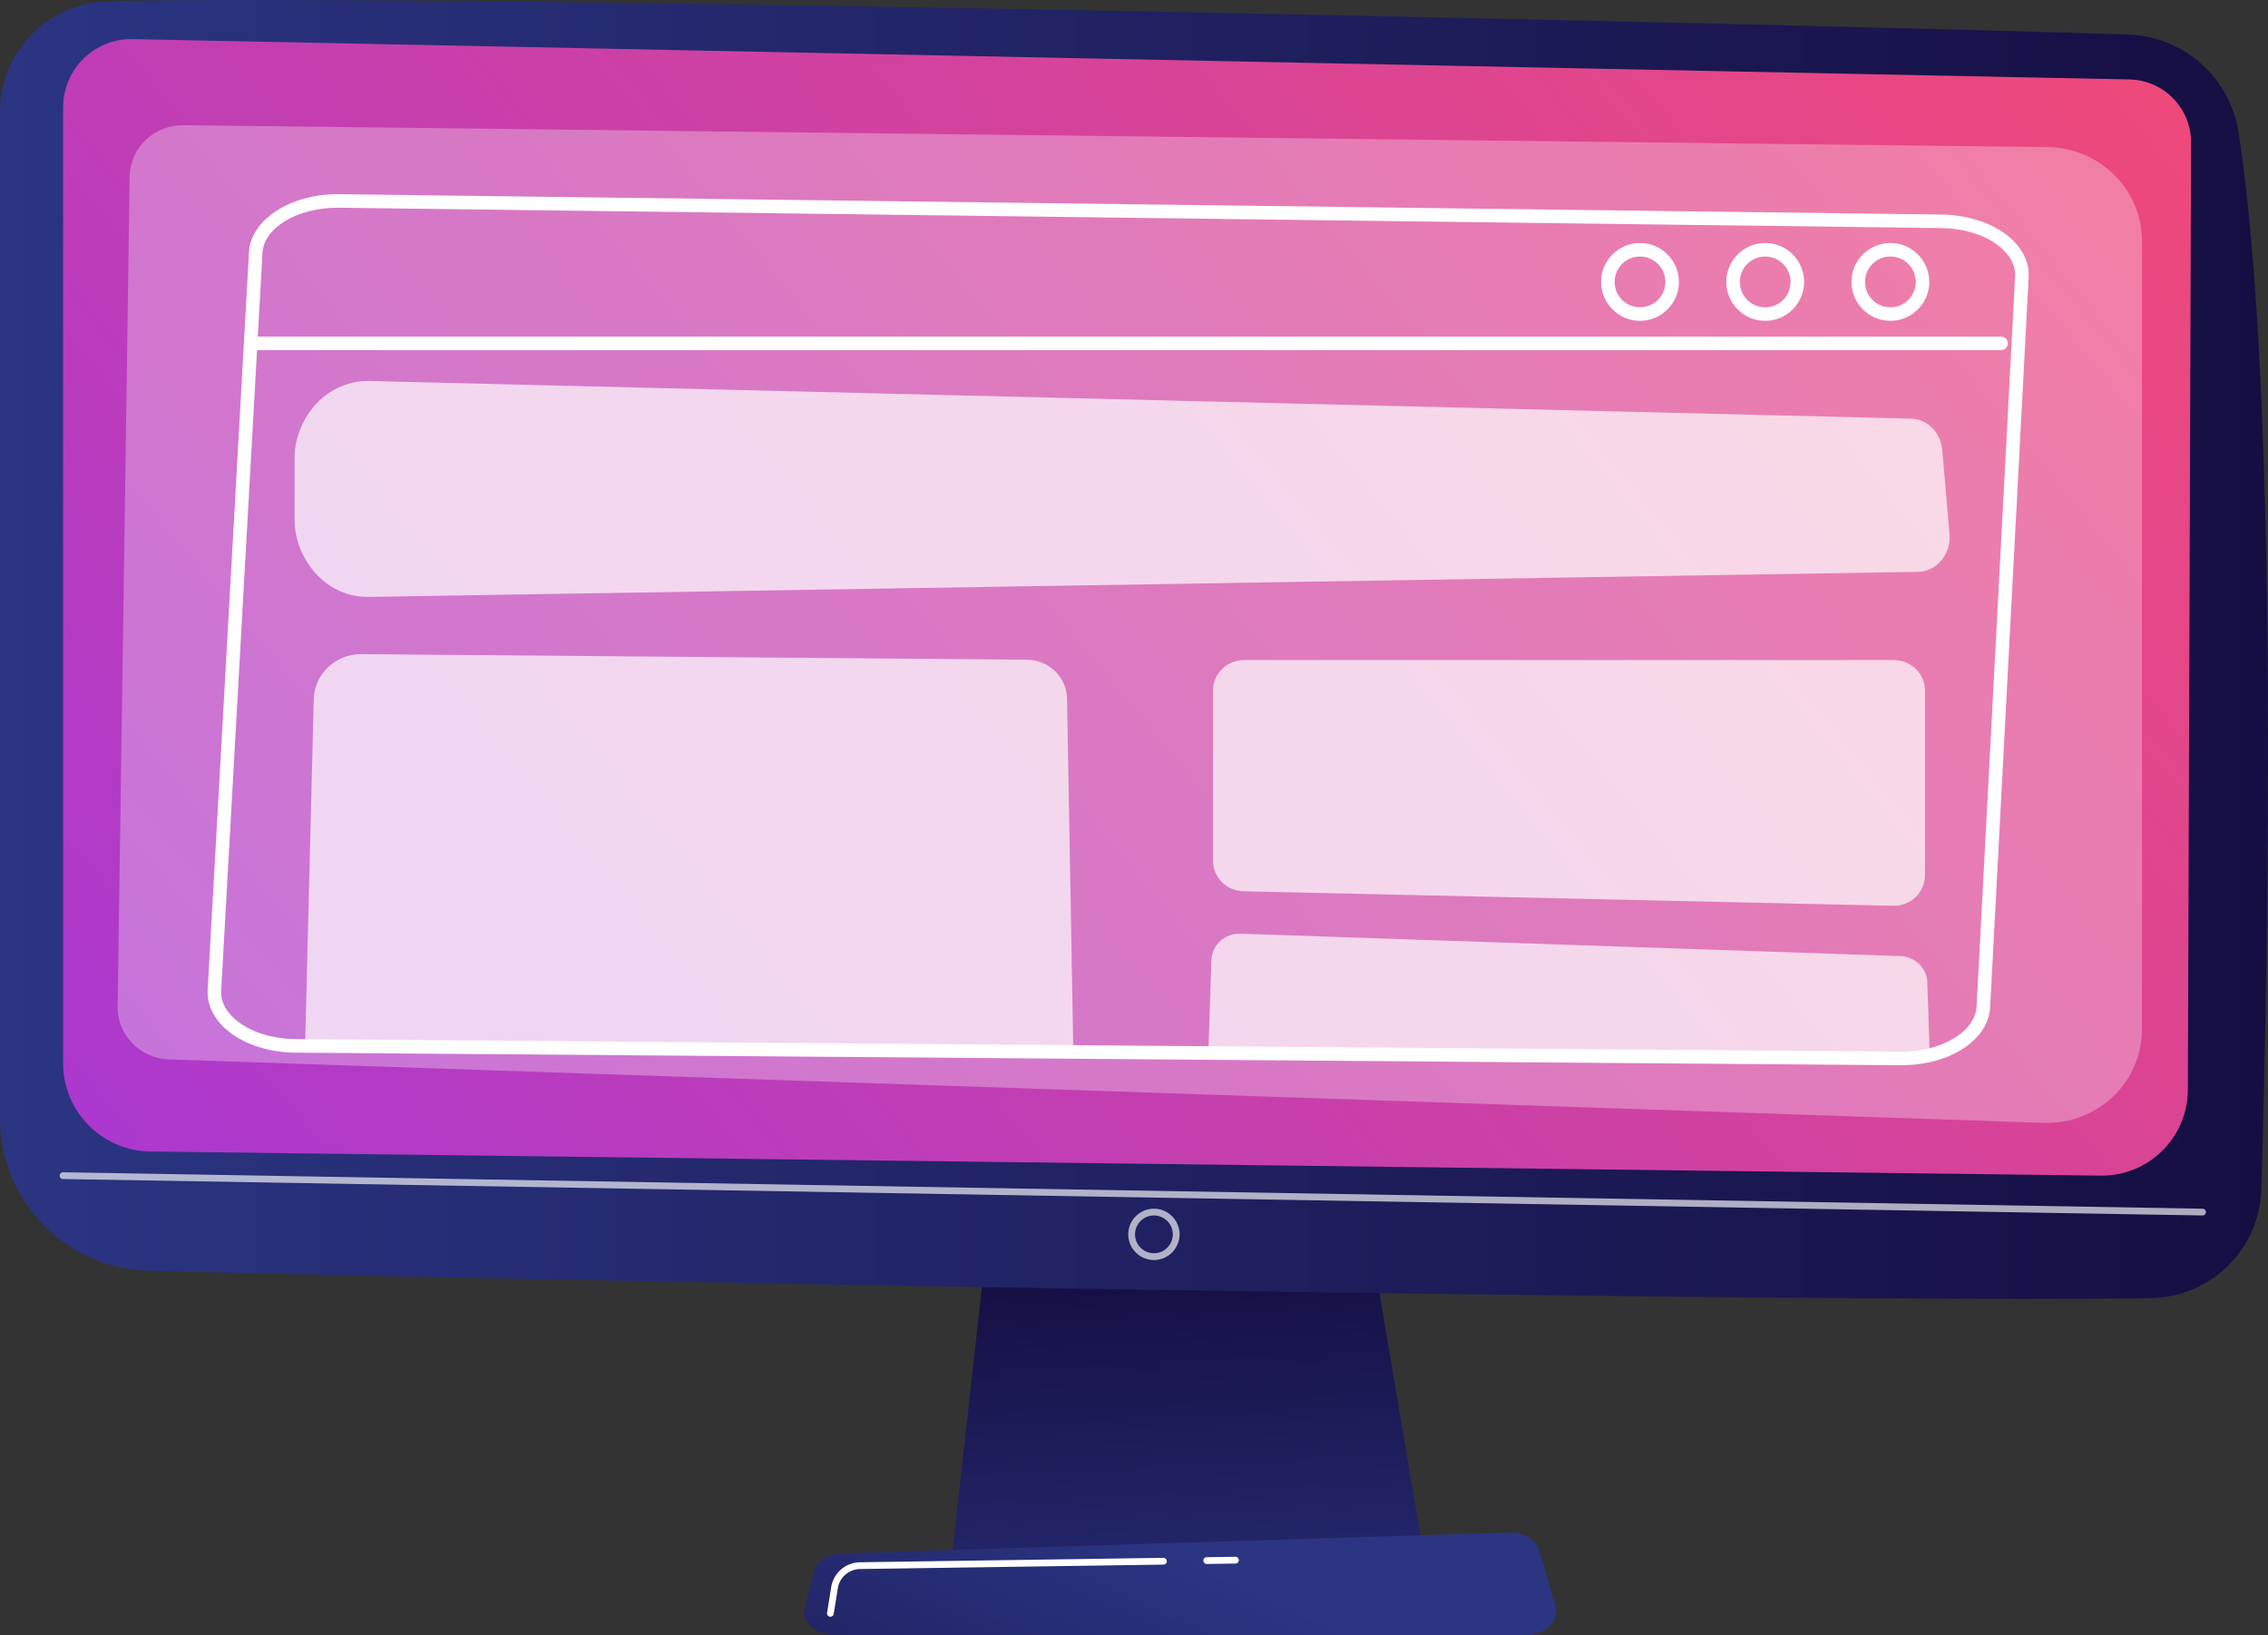 <svg xmlns="http://www.w3.org/2000/svg" xmlns:xlink="http://www.w3.org/1999/xlink" id="Layer_2" data-name="Layer 2" viewBox="0 0 670.3 483.15"><rect x="0" y="0" width="670.3" height="483.15" fill="#333333" stroke="none"/><defs><linearGradient id="linear-gradient" x1="353.89" x2="346.63" y1="516.05" y2="372.4" gradientUnits="userSpaceOnUse"><stop offset="0" stop-color="#2b3582"/><stop offset="1" stop-color="#150e42"/></linearGradient><linearGradient xlink:href="#linear-gradient" id="linear-gradient-2" x1="0" x2="670.3" y1="191.91" y2="191.91"/><linearGradient id="linear-gradient-3" x1="34.95" x2="594.95" y1="424.73" y2="-39.27" gradientUnits="userSpaceOnUse"><stop offset="0" stop-color="#a737d5"/><stop offset="1" stop-color="#ef497a"/></linearGradient><linearGradient xlink:href="#linear-gradient" id="linear-gradient-4" x1="354.34" x2="287.59" y1="461.85" y2="608.4"/><style>.cls-2{fill:#fff}</style></defs><g id="Illustration"><path d="m293.26 352.97-12.05 108.07h139.8L402.8 352.97z" style="fill:url(#linear-gradient)"/><path d="M0 33.15v297.29c0 24.46 19.49 44.46 43.94 45.09 108.59 2.8 488.37 9.59 591.74 8.07 17.77-.26 32.16-14.48 32.67-32.24 1.99-69.07 5.23-235.15-6.75-312.25-2.52-16.24-16.23-28.38-32.65-28.9C537.96 7.29 135.37-1.95 32.05.37 14.23.77 0 15.33 0 33.15" style="fill:url(#linear-gradient-2)"/><path d="M18.65 31.7v282.45c0 14.28 11.46 25.91 25.74 26.13l576.41 7.12c14.16.21 25.76-11.18 25.81-25.33l.96-279.93c.04-10.12-8.03-18.42-18.15-18.66L39.3 11.56c-11.32-.28-20.64 8.82-20.64 20.15Z" style="fill:url(#linear-gradient-3)"/><path d="M650.95 359.18h-.02l-632.3-10.77a.99.99 0 0 1-.98-1.02c0-.55.47-1 1.02-.98l632.3 10.77c.55 0 .99.46.98 1.02 0 .55-.46.98-1 .98m-309.91 13.16c-4.18 0-7.58-3.4-7.58-7.58s3.4-7.58 7.58-7.58 7.58 3.4 7.58 7.58-3.4 7.58-7.58 7.58m0-13.16c-3.08 0-5.58 2.5-5.58 5.58s2.5 5.58 5.58 5.58 5.58-2.5 5.58-5.58-2.5-5.58-5.58-5.58" style="fill:#fff;opacity:.65"/><path d="M451.12 483.15H246.51c-5.56 0-9.73-3.96-8.66-8.21l2.63-10.38c.79-3.12 4.22-5.42 8.31-5.54l197.25-6.16c4.26-.13 8.04 2.13 8.97 5.38l4.73 16.54c1.23 4.3-2.96 8.38-8.61 8.38Z" style="fill:url(#linear-gradient-4)"/><path d="M356.66 462.16a1 1 0 0 1-.01-2l8.45-.12h.02a1 1 0 0 1 .01 2l-8.45.12zm-111.23 15.6c-.05 0-.11 0-.16-.01a1 1 0 0 1-.83-1.15l1.21-7.55a8.75 8.75 0 0 1 8.53-7.39l89.65-1.31c.52 0 1.01.43 1.01.99 0 .55-.43 1.01-.99 1.01l-89.65 1.31c-3.3.05-6.07 2.45-6.59 5.7l-1.21 7.55a1 1 0 0 1-.99.84Z" class="cls-2"/><path d="M605.12 43.48 54.21 36.99c-8.68-.1-15.77 6.69-15.89 15.18l-3.55 245.29c-.12 8.38 6.64 15.32 15.21 15.61l553.97 18.74c7.71.26 15.03-2.55 20.58-7.79s8.52-12.46 8.52-20V71.29c0-15.23-12.36-27.63-27.93-27.81" style="fill:#fff;opacity:.3"/><path d="M561.98 314.78h-.32l-474.38-3.72c-8.79-.07-16.88-3.07-21.65-8.02-2.9-3.01-4.37-6.52-4.27-10.17L73.57 74.8c.28-9.65 12-17.42 26.22-17.42h.5l473.56 6.02c8.72.11 16.75 3.12 21.48 8.04 2.88 2.99 4.35 6.5 4.25 10.13v.05L588.2 297.33c-.27 9.8-11.75 17.44-26.21 17.44ZM99.77 61.38c-12.07 0-21.99 6.04-22.21 13.59L65.35 293.04c-.07 2.49 1.02 5.01 3.15 7.22 4.04 4.19 11.07 6.73 18.81 6.79l474.38 3.72h.28c12.08 0 22.02-6.07 22.22-13.6l11.38-215.74c.06-2.53-1.02-5.02-3.13-7.22-4-4.17-10.98-6.71-18.65-6.81l-473.56-6.02zm497.8 20.13h.01z" class="cls-2"/><path d="M591.42 103.45H74.78c-1.1 0-2-.9-2-2s.9-2 2-2h516.64c1.1 0 2 .9 2 2s-.9 2-2 2" class="cls-2"/><path d="m576.18 157.85-2.16-24.91c-.45-5.14-4.39-9.11-9.17-9.23l-455.64-11.13c-5.7-.14-11.46 2.21-15.53 6.51-4.08 4.3-6.62 10.2-6.62 16.35v18.09c0 6.12 2.52 11.99 6.56 16.29s9.63 6.66 15.3 6.57l457.93-7.41c2.63-.04 5.17-1.27 6.92-3.38 1.76-2.11 2.66-4.92 2.41-7.75m-16.66 109.81-192.03-4.28c-4.99-.11-8.98-4.11-8.98-9v-50.33c0-4.97 4.11-9 9.19-9h192.03c5.07 0 9.19 4.03 9.19 9v54.61c0 5.05-4.24 9.12-9.39 9Zm-202.41 43.51 213.25 1.6-.76-22.94c-.4-4.04-3.79-7.16-7.92-7.3l-195.13-6.62c-4.47-.15-8.25 3.22-8.51 7.6l-.92 27.66Zm-266.94-2.58 227.03 1.22-1.84-103.35c-.11-6.35-5.37-11.46-11.85-11.51l-196.7-1.65c-7.66-.06-13.94 5.93-14.09 13.43l-2.54 101.86Z" style="fill:#fff;opacity:.7"/><path d="M484.7 94.81c-6.34 0-11.5-5.16-11.5-11.5s5.16-11.5 11.5-11.5 11.5 5.16 11.5 11.5-5.16 11.5-11.5 11.5m0-19c-4.14 0-7.5 3.36-7.5 7.5s3.36 7.5 7.5 7.5 7.5-3.36 7.5-7.5-3.36-7.5-7.5-7.5m37 19c-6.34 0-11.5-5.16-11.5-11.5s5.16-11.5 11.5-11.5 11.5 5.16 11.5 11.5-5.16 11.5-11.5 11.5m0-19c-4.14 0-7.5 3.36-7.5 7.5s3.36 7.5 7.5 7.5 7.5-3.36 7.5-7.5-3.36-7.5-7.5-7.5m37 19c-6.34 0-11.5-5.16-11.5-11.5s5.16-11.5 11.5-11.5 11.5 5.16 11.5 11.5-5.16 11.5-11.5 11.5m0-19c-4.14 0-7.5 3.36-7.5 7.5s3.36 7.5 7.5 7.5 7.5-3.36 7.5-7.5-3.36-7.5-7.5-7.5" class="cls-2"/></g></svg>